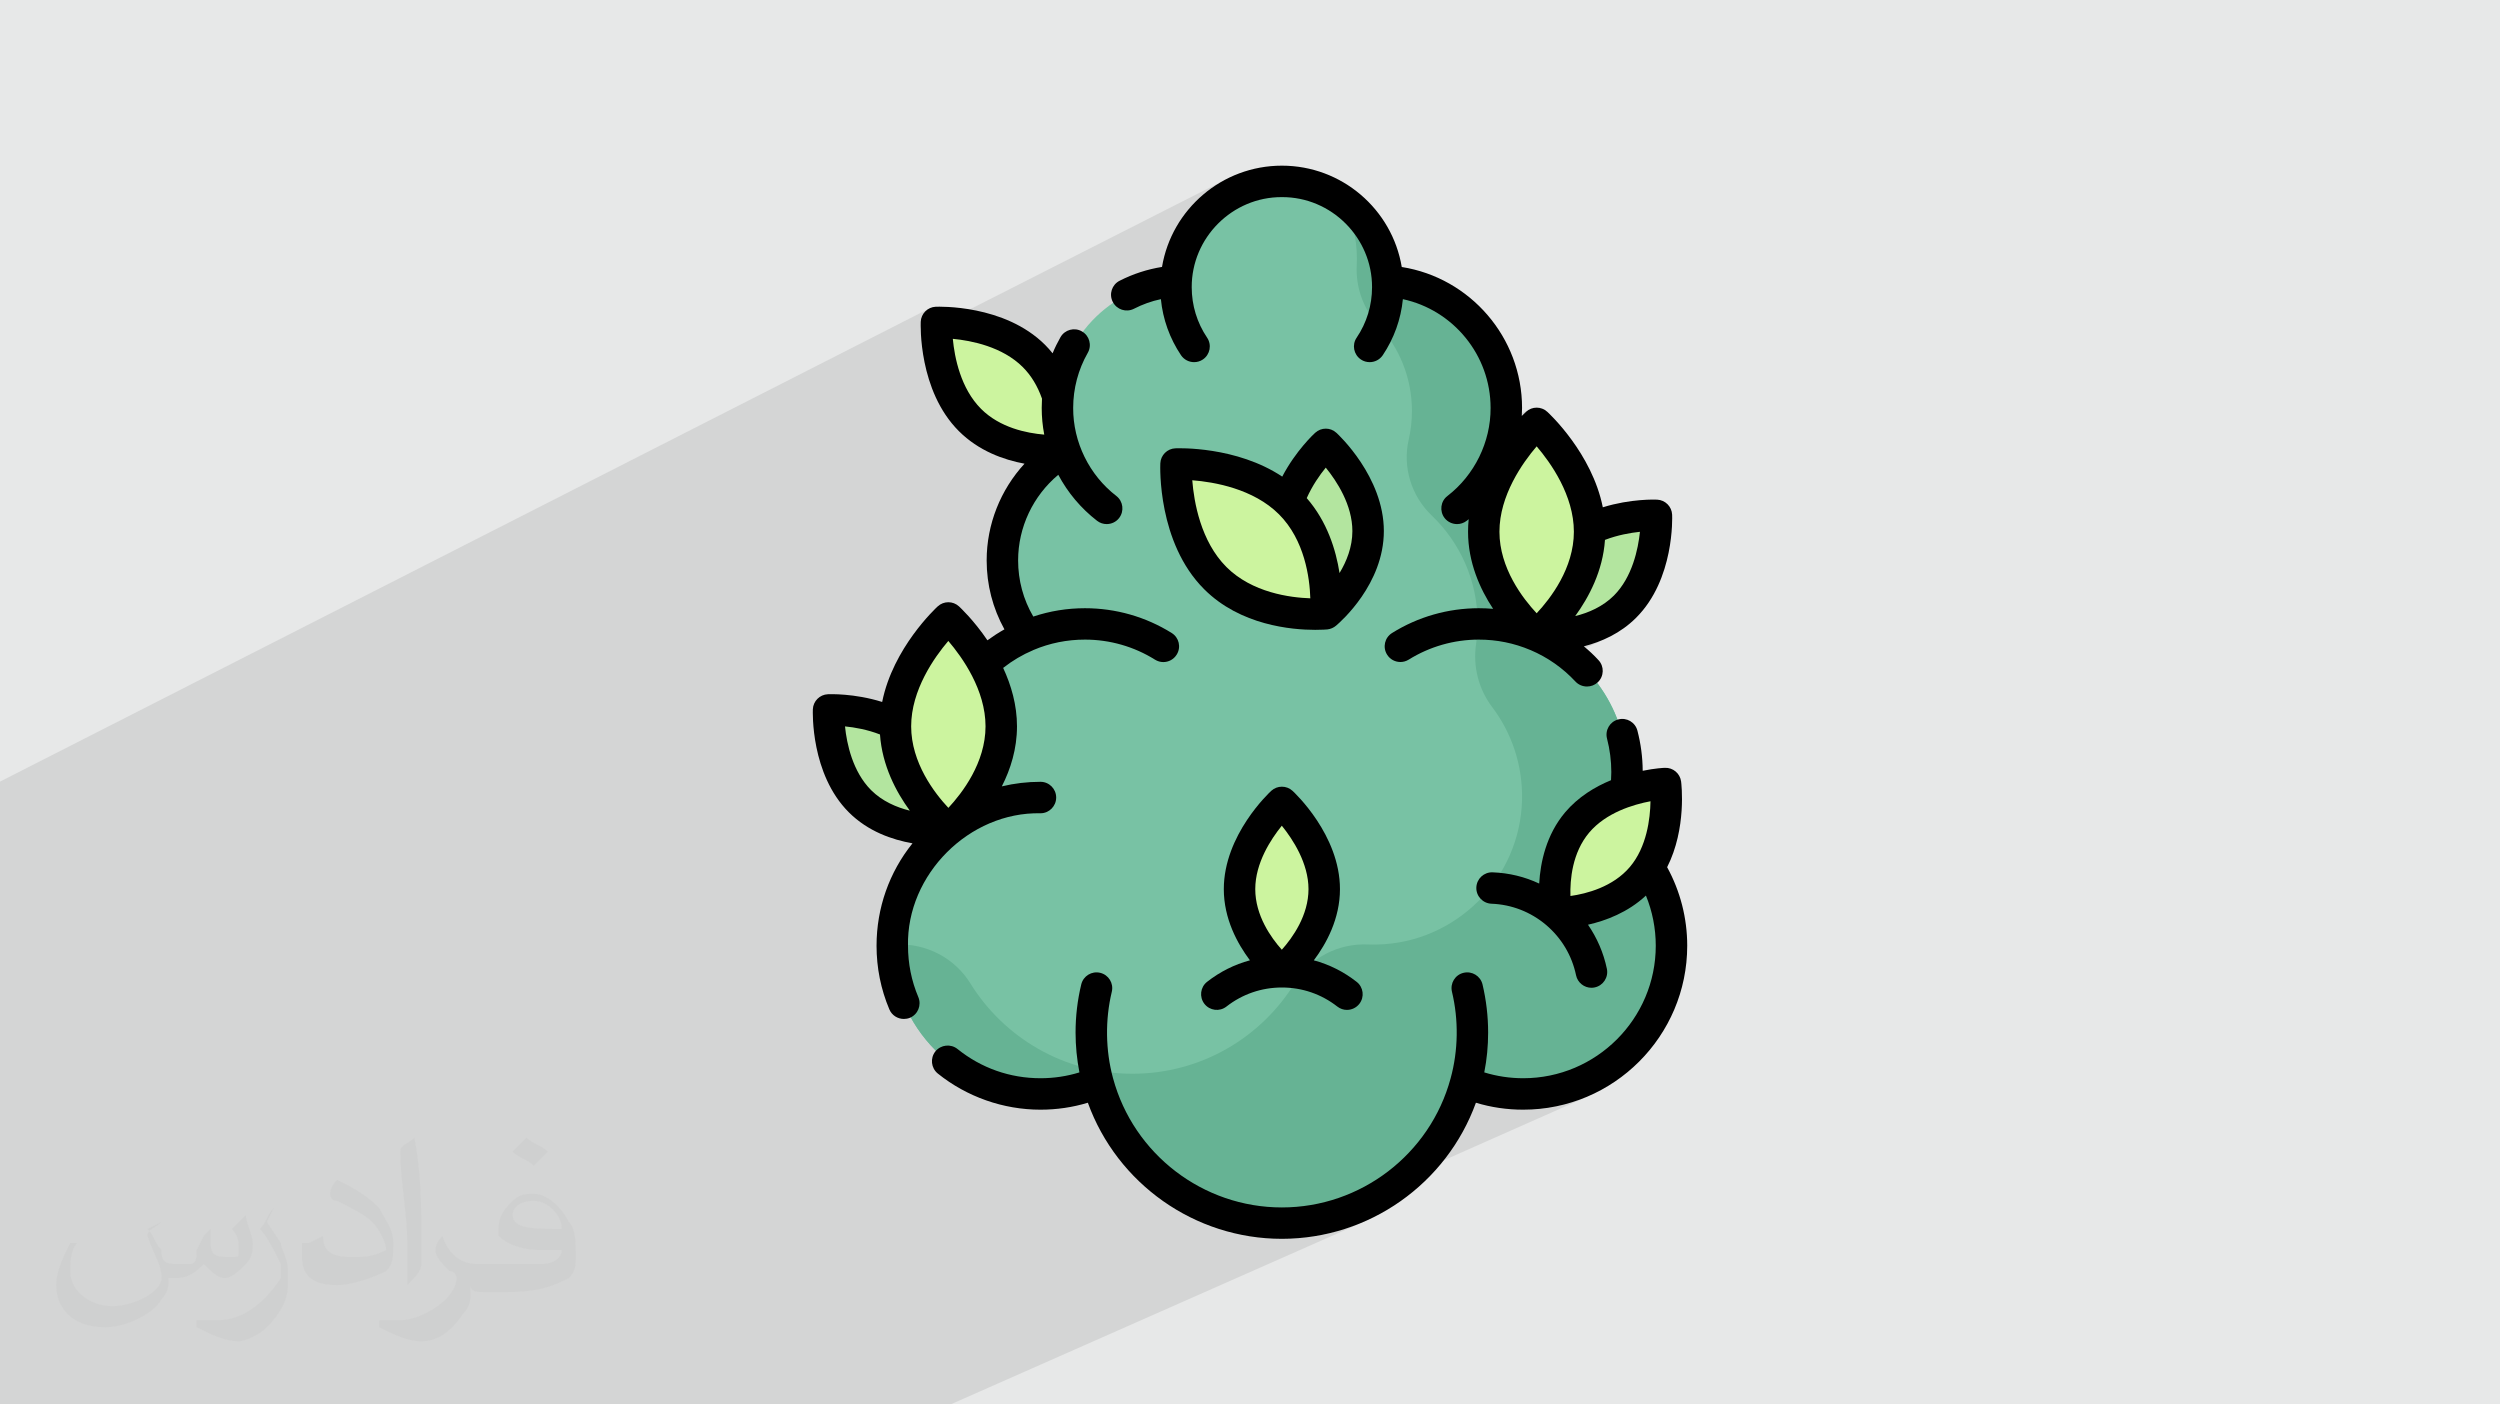 <?xml version="1.0" encoding="UTF-8"?>
<!DOCTYPE svg PUBLIC "-//W3C//DTD SVG 1.1//EN" "http://www.w3.org/Graphics/SVG/1.1/DTD/svg11.dtd">
<!-- Creator: CorelDRAW 2017 -->
<svg xmlns="http://www.w3.org/2000/svg" xml:space="preserve" width="356px" height="200px" version="1.1" style="shape-rendering:geometricPrecision; text-rendering:geometricPrecision; image-rendering:optimizeQuality; fill-rule:evenodd; clip-rule:evenodd"
viewBox="0 0 356000 200000"
 xmlns:xlink="http://www.w3.org/1999/xlink"
 enable-background="new 0 0 512 512"
 xmlns:svg="http://www.w3.org/2000/svg">
 <defs>
  <style type="text/css">
   <![CDATA[
    .fil6 {fill:black}
    .fil4 {fill:#66B394}
    .fil3 {fill:#78C2A4}
    .fil5 {fill:#B3E59F}
    .fil2 {fill:#CCF49F}
    .fil0 {fill:#E7E8E8}
    .fil7 {fill:#373435;fill-opacity:0.031}
    .fil1 {fill:#373435;fill-opacity:0.102}
   ]]>
  </style>
 </defs>
 <g id="Layer_x0020_1">
  <polygon class="fil0" points="0,0 356000,0 356000,200000 0,200000 "/>
  <path class="fil1" d="M230030 118150l0 0zm-230030 -4480l0 -1170 0 -1200 132440 -67430 -360 210 -310 260 -260 310 -200 350 -140 400 -60 420 0 180 0 370 0 540 10 140 2230 -1130 -10 100 0 290 0 160 41740 -21190 -1330 700 -1250 820 -1180 910 -1090 1020 -1010 1100 -900 1190 -170 270 7430 -3760 -1220 700 -1140 820 -1050 910 -970 1010 -870 1090 -650 990 7870 -3980 2410 -750 2580 -260 2580 260 2410 750 1340 730 2380 -1200 450 940 390 970 340 990 280 1020 180 860 300 360 1180 2180 750 2400 260 2580 -40 960 -100 950 -180 930 -180 700 290 440 4600 -2280 1320 350 1270 450 1220 560 1160 650 1100 750 1030 830 960 920 870 990 790 1060 710 1120 610 1190 510 1240 400 1280 300 1330 180 1370 60 1400 -100 1810 -210 1240 6070 -2950 -370 190 -340 260 -30 20 -40 40 -60 50 -70 70 -80 80 -100 100 -110 110 -120 120 -4830 2340 -20 110 -510 1730 -260 630 7740 -3750 -80 80 -240 230 -370 380 -480 520 -580 650 -630 770 -680 890 -710 1000 -530 820 4300 -2070 -800 980 -870 1180 -890 1350 -840 1510 -750 1640 -600 1750 -400 1840 -150 1910 150 1900 400 1800 560 1570 12320 -5870 -1080 530 -1040 620 -1010 740 -940 840 -1560 1930 -390 720 7620 -3620 -190 1630 -320 1550 -450 1490 -540 1410 -620 1320 -680 1240 -710 1150 -730 1060 710 -200 720 -230 720 -280 710 -330 -8000 3770 940 20 1420 -50 1780 -210 2000 -440 2100 -730 -8470 3980 780 410 850 500 380 250 4590 -2160 950 -260 950 -330 960 -380 -7130 3340 120 80 780 580 760 620 730 670 690 700 180 170 180 140 200 130 200 100 210 70 220 60 230 30 220 10 200 -10 210 -30 200 -40 200 -70 190 -80 -12730 5950 70 120 390 780 350 790 330 800 290 830 250 840 230 850 100 500 13740 -6390 -370 230 -310 300 -260 350 -180 390 -100 420 -20 440 70 450 140 580 130 590 100 590 90 590 60 600 50 610 30 600 10 610 0 140 0 150 -10 140 0 150 -10 140 0 150 -10 140 -10 140 -1560 720 -160 80 -860 480 -850 530 -820 600 -800 650 -760 720 -720 790 -930 1230 -80 150 8640 -3980 -2090 980 -2020 1330 -1810 1730 -1090 1610 7150 -3280 -1170 580 -1140 710 -1070 840 -970 990 -810 1110 -640 1180 -480 1220 -340 1210 -220 1190 -130 1140 -60 1050 10 930 920 -150 1030 -230 1100 -320 1140 -420 -6300 2870 30 320 50 340 340 -10 950 -60 460 -60 14050 -6390 0 10 -14050 6380 950 -110 1750 -360 1960 -600 2030 -910 -9390 4270 300 280 720 780 50 60 12660 -5750 320 860 280 860 240 880 200 890 160 900 110 910 70 920 20 920 -100 1930 -290 1870 -460 1810 -640 1730 -790 1650 -950 1550 -1080 1460 -1220 1340 -1340 1220 -1460 1080 -1550 950 -1650 800 -8300 3690 40 10 630 10 400 0 1310 -60 930 -70 1040 -160 1060 -180 700 -180 1350 -370 180 -70 1720 -650 -360 150 180 -60 -8750 3890 530 10 2390 -120 2310 -360 2240 -570 2140 -790 -40030 17750 1170 -140 0 -10 2210 -470 0 0 2140 -640 0 -10 2030 -800 30 -10 0 0 -10220 4530 1530 -60 2270 -270 2230 -440 2160 -610 2110 -760 -58290 25760 -5330 0 0 0 -700 0 -2110 0 -2590 0 -220 0 0 0 -1930 0 -530 0 -30 0 -3830 0 -440 0 -980 0 -2800 0 -7580 0 -10 0 -3320 0 -7790 0 -120 0 -340 0 -3900 0 -1900 0 -11800 0 -600 0 -980 0 -840 0 -1730 0 -1580 0 -1390 0 -790 0 -10 0 -390 0 -590 0 -400 0 -1440 0 -1610 0 -910 0 -2530 0 -510 0 -3820 0 -10 0 -490 0 -80 0 -300 0 0 0 -2830 0 -1560 0 -10 0 -500 0 -130 0 -460 0 -340 0 -540 0 -480 0 -290 0 -110 0 -530 0 -1320 0 -410 0 -2240 0 -2480 0 -170 0 -1020 0 -540 0 -270 0 -1560 0 -1560 0 -40 0 -2220 0 -2400 0 -460 0 -1050 0 -580 0 -2090 0 -2890 0 -200 0 -360 0 -160 0 -1180 0 -2660 0 -8900 0 -470 0 -3320 0 -450 0 -970 0 -20 0 -1880 0 -3700 0 -730 0 0 -110 0 -870 0 -670 0 -330 0 -410 0 -1500 0 -850 0 0 0 -680 0 -160 0 0 0 0 0 -550 0 -170 0 -110 0 -10 0 -2420 0 -290 0 -140 0 -1700 0 -130 0 -80 0 -360 0 -840 0 -600 0 -570 0 -220 0 -660 0 -1070 0 -140 0 -30 0 -330 0 -720 0 -720 0 -10 0 -460 0 -1970 0 -80 0 -420 0 -1620 0 -160 0 0 0 -320 0 -500 0 -980 0 -1200 0 -260 0 -140 0 -80 0 -200 0 -80 0 -150 0 -130 0 -430 0 -290 0 -60 0 -240 0 -540 0 -130 0 -460 0 -980 0 -580 0 -420 0 -430 0 -560 0 -2410 0 -10 0 -330 0 -1570 0 -270 0 -90 0 -20 0 -20 0 -2020 0 -130 0 -160 0 -20 0 -270 0 -270 0 -30 0 -770 0 -590 0 -370 0 -660 0 -30 0 -1130 0 -290 0 -170 0 -290 0 -480 0 -670 0 -830 0 -640 0 -810 0 -1120 0 -240 0 -90 0 -80 0 -70 0 -830 0 -930 0 -1030 0 -420 0 -620 0 -240 0 -920 0 -340 0 -200 0 -2590 0 -370 0 -1010 0 -660 0 -2080 0 -90 0 -890 0 -500 0 -1540 0 -240 0 -290 0 -1490 0 -340 0 -840 0 -10 0 -3490 0 -750 0 -740 0 -2590 0 -40 0 -490 0 -350 0 -480 0 -300 0 -390 0 -800 0 -10 0 -1340 0 -1000 0 -230 0 -1400 0 -1880 0 -480 0 -2320 0 -510zm229830 -28870l0 0zm200 33350l0 0z"/>
  <g id="_1693923896736">
   <path class="fil2" d="M138120 59810c5160,5150 13460,4340 13460,4340 0,0 810,-8300 -4340,-13450 -5160,-5160 -13890,-4780 -13890,-4780 0,0 -380,8740 4770,13890z"/>
   <path class="fil3" d="M230030 118150c1070,-2520 1660,-5290 1660,-8200 0,-8730 -5310,-16230 -12870,-19440 2210,-2990 3520,-6700 3520,-10710 0,-6640 -3580,-12440 -8910,-15590 690,-1910 1070,-3970 1070,-6120 0,-9590 -7470,-17440 -16910,-18050 -450,-7920 -7010,-14210 -15050,-14210 -8040,0 -14600,6290 -15050,14210 -9440,610 -16910,8460 -16910,18050 0,2150 380,4210 1060,6120 -5320,3150 -8900,8950 -8900,15590 0,4010 1310,7720 3520,10710 -7560,3220 -12870,10710 -12870,19440 0,2910 590,5680 1650,8200 -4860,3870 -7980,9830 -7980,16520 0,11660 9450,21110 21110,21110 2900,0 5660,-580 8170,-1640 3120,11540 13670,20030 26200,20030 12530,0 23070,-8490 26190,-20030 2520,1060 5280,1640 8180,1640 11660,0 21110,-9450 21110,-21110 0,-6690 -3120,-12650 -7990,-16520l0 0z"/>
   <path class="fil4" d="M230030 118150c1070,-2520 1660,-5290 1660,-8200 0,-8730 -5310,-16230 -12870,-19440 2210,-2990 3520,-6700 3520,-10710 0,-6640 -3580,-12440 -8910,-15590 690,-1910 1070,-3970 1070,-6120 0,-9590 -7470,-17440 -16910,-18050 -270,-4720 -2710,-8860 -6340,-11440 1260,2470 1970,5260 1970,8210 0,310 0,620 -20,930 -160,3100 880,6170 3000,8440 3020,3240 4860,7570 4860,12340 0,1410 -160,2770 -460,4080 -900,3920 380,8040 3280,10810 4020,3850 6530,9260 6530,15260 0,1040 -70,2060 -220,3060 -460,3190 360,6400 2310,8980 2750,3640 4340,8210 4240,13160 -250,11220 -9410,20390 -20630,20630 -450,10 -890,10 -1330,-10 -4190,-170 -8170,1850 -10370,5440 -4770,7780 -13350,12970 -23150,12970 -9750,0 -18300,-5150 -23080,-12870 -2240,-3620 -6260,-5700 -10510,-5540 -200,10 -400,10 -610,10 0,0 0,0 0,0 -90,11740 9390,21280 21110,21280 2900,0 5660,-580 8170,-1640 3120,11540 13670,20030 26200,20030 12530,0 23070,-8490 26190,-20030 2660,1110 5580,1700 8650,1640 11230,-250 20390,-9410 20630,-20640 150,-6880 -3000,-13030 -7980,-16990l0 0z"/>
   <path class="fil5" d="M222880 77850c-4820,4820 -4060,12590 -4060,12590 0,0 7770,760 12590,-4060 4820,-4820 4470,-13000 4470,-13000 0,0 -8170,-350 -13000,4470z"/>
   <path class="fil2" d="M211280 75720c0,8530 7540,14720 7540,14720 0,0 7540,-6190 7540,-14720 0,-8520 -7540,-15430 -7540,-15430 0,0 -7540,6910 -7540,15430z"/>
   <path class="fil5" d="M182760 75620c0,6820 6030,11780 6030,11780 0,0 6030,-4960 6030,-11780 0,-6820 -6030,-12340 -6030,-12340 0,0 -6030,5520 -6030,12340z"/>
   <path class="fil2" d="M173050 82320c6030,6030 15740,5080 15740,5080 0,0 950,-9710 -5070,-15740 -6030,-6030 -16250,-5580 -16250,-5580 0,0 -440,10210 5580,16240z"/>
   <path class="fil5" d="M130980 105560c4830,4820 4070,12590 4070,12590 0,0 -7770,760 -12590,-4060 -4830,-4820 -4470,-13000 -4470,-13000 0,0 8170,-350 12990,4470z"/>
   <path class="fil2" d="M142580 103430c0,8530 -7540,14720 -7540,14720 0,0 -7530,-6190 -7530,-14720 0,-8520 7530,-15430 7530,-15430 0,0 7540,6910 7540,15430z"/>
   <path class="fil2" d="M176510 126610c0,6820 6030,11780 6030,11780 0,0 6030,-4960 6030,-11780 0,-6820 -6030,-12350 -6030,-12350 0,0 -6030,5530 -6030,12350z"/>
   <path class="fil2" d="M224590 117110c-4400,5210 -2990,12890 -2990,12890 0,0 7800,110 12210,-5100 4400,-5210 3360,-13330 3360,-13330 0,0 -8170,330 -12580,5540l0 0z"/>
   <path class="fil6" d="M161470 43970c1230,-630 2510,-1090 3840,-1370 280,2860 1260,5590 2870,7990 440,640 1140,980 1860,980 430,0 870,-120 1250,-380 1030,-700 1290,-2090 600,-3110 -1430,-2120 -2190,-4600 -2190,-7180 -20,-7050 5780,-12860 12840,-12830 7060,-30 12860,5780 12840,12830 0,2580 -760,5060 -2190,7180 -700,1020 -430,2410 600,3110 380,260 820,380 1250,380 720,0 1420,-340 1860,-980 1610,-2400 2590,-5130 2870,-7990 7160,1550 12490,7950 12490,15490 20,4860 -2290,9570 -6150,12540 -980,750 -1150,2160 -400,3140 450,570 1110,860 1780,860 470,0 960,-150 1370,-470 90,-70 190,-150 280,-230 -60,590 -90,1190 -90,1790 0,4370 1700,8150 3570,10980 -670,-60 -1350,-90 -2040,-90 -4380,0 -8650,1220 -12350,3530 -1050,650 -1370,2030 -710,3080 420,680 1150,1050 1900,1050 400,0 810,-110 1180,-340 2990,-1860 6440,-2850 9980,-2850 2550,0 5030,500 7360,1490l10 0c2440,1040 4590,2550 6400,4490 440,470 1040,700 1640,700 550,0 1100,-200 1530,-600 900,-850 950,-2260 100,-3160 -650,-710 -1350,-1360 -2080,-1960 2490,-640 5220,-1840 7450,-4080 5460,-5450 5140,-14300 5120,-14670 -50,-1160 -980,-2090 -2140,-2140 -180,-10 -3750,-150 -7730,1090 -1540,-7680 -7610,-13330 -7910,-13600 -850,-790 -2170,-790 -3020,0 -50,40 -270,250 -610,590 20,-380 40,-760 40,-1140 0,-10050 -7390,-18530 -17130,-20070 -1380,-8230 -8540,-14430 -17070,-14430 -8530,0 -15690,6200 -17070,14420 -2100,340 -4120,990 -6040,1970 -1100,560 -1540,1910 -970,3010 560,1100 1900,1540 3010,980l0 0zm68360 40830c-1600,1600 -3650,2470 -5520,2930 1950,-2680 3940,-6430 4240,-10850 1800,-690 3620,-1010 4980,-1150 -260,2470 -1090,6450 -3700,9070l0 0zm-11010 -21240c2010,2350 5300,6990 5300,12160 0,5190 -3330,9510 -5300,11610 -1970,-2110 -5300,-6430 -5300,-11610 0,-5170 3290,-9810 5300,-12160z"/>
   <path class="fil6" d="M237400 123490c2800,-5520 2030,-11880 1990,-12200 -150,-1150 -1150,-2000 -2310,-1950 -140,0 -1390,60 -3160,420 -10,-1940 -270,-3860 -750,-5710 -310,-1200 -1530,-1920 -2730,-1600 -1200,310 -1910,1530 -1600,2730 400,1540 610,3150 610,4770 0,390 -20,770 -40,1150 -2290,940 -4670,2380 -6530,4570 -2710,3210 -3530,7150 -3700,10150 -2060,-970 -4290,-1510 -6630,-1600 -1230,-50 -2270,910 -2320,2150 -50,1230 920,2270 2150,2320 2880,110 5570,1160 7780,3020 2200,1870 3680,4350 4270,7170 220,1050 1160,1780 2190,1780 160,0 310,-20 460,-50 1210,-250 1990,-1440 1740,-2650 -480,-2290 -1400,-4400 -2690,-6280 2530,-570 5680,-1750 8250,-4150 920,2250 1400,4680 1400,7140 0,10410 -8470,18870 -18870,18870 -1900,0 -3760,-280 -5550,-830 370,-1860 550,-3760 550,-5670 0,-2320 -270,-4620 -800,-6860 -290,-1200 -1500,-1940 -2700,-1650 -1200,280 -1940,1490 -1650,2700 960,4010 900,8340 -190,12320 -2920,10820 -12810,18390 -24030,18390 -11230,0 -21110,-7570 -24040,-18390 0,-10 0,-20 -10,-30 -1070,-3970 -1130,-8290 -170,-12290 290,-1210 -450,-2410 -1650,-2700 -1210,-290 -2410,450 -2700,1650 -540,2240 -810,4540 -810,6860 0,1910 190,3810 550,5670 -1780,550 -3640,830 -5540,830 -4350,0 -8440,-1440 -11820,-4160 -960,-770 -2370,-620 -3150,340 -770,960 -620,2370 340,3150 4130,3320 9320,5150 14630,5150 2300,0 4560,-330 6740,-990 4170,11520 15200,19380 27630,19380 12430,0 23460,-7860 27630,-19380 2170,660 4430,990 6740,990 12870,0 23350,-10470 23350,-23350 0,-3930 -990,-7770 -2860,-11180l0 0zm-13770 4100c-70,-2310 250,-6160 2670,-9030 2410,-2850 6290,-4000 8730,-4460 -40,2490 -530,6510 -2930,9350 -2410,2850 -6180,3820 -8470,4140l0 0z"/>
   <path class="fil6" d="M129300 134670c-210,-10130 8710,-19070 18870,-18860 1230,0 2230,-1010 2230,-2240 0,-1240 -1000,-2240 -2230,-2240 -1890,0 -3730,220 -5510,650 1240,-2430 2160,-5330 2160,-8550 0,-3040 -830,-5870 -1970,-8320 1310,-1030 2740,-1880 4280,-2530 10,-10 10,-10 10,-10 2330,-990 4810,-1490 7360,-1490 3540,0 6990,990 9980,2860 370,230 780,340 1180,340 750,0 1480,-380 1900,-1060 660,-1050 340,-2430 -710,-3080 -3700,-2310 -7970,-3530 -12350,-3530 -2530,0 -4990,400 -7360,1190 -1420,-2420 -2160,-5160 -2160,-8000 0,-4730 2140,-9200 5720,-12190 1350,2540 3220,4770 5520,6550 410,320 890,470 1370,470 670,0 1330,-290 1770,-860 760,-980 580,-2390 -390,-3140 -3860,-2970 -6170,-7680 -6150,-12540 0,-2760 720,-5470 2080,-7850 610,-1070 240,-2440 -840,-3050 -1070,-620 -2440,-240 -3050,830 -420,740 -800,1510 -1120,2290 -340,-420 -690,-820 -1070,-1200 -5790,-5780 -15170,-5440 -15570,-5430 -1160,50 -2090,980 -2140,2140 -10,400 -350,9790 5430,15570 2820,2820 6380,4090 9350,4640 -3410,3710 -5390,8620 -5390,13770 0,3480 870,6820 2530,9820 -840,470 -1640,990 -2420,1560 -1950,-2880 -3890,-4680 -4050,-4830 -860,-790 -2170,-790 -3030,0 -290,270 -6370,5920 -7910,13610 -3970,-1250 -7540,-1110 -7730,-1100 -1160,50 -2090,980 -2140,2140 -10,370 -330,9220 5120,14670 2740,2740 6210,3920 9070,4420 -3300,4100 -5120,9200 -5120,14590 0,3130 610,6180 1820,9050 360,860 1190,1370 2070,1370 290,0 580,-50 870,-170 1140,-480 1670,-1800 1190,-2940 -980,-2320 -1470,-4780 -1470,-7320l0 0zm6380 -86420c2650,250 7060,1120 9970,4030 1180,1180 2100,2690 2730,4490 -20,440 -40,880 -40,1320 0,1280 120,2550 360,3800 -2530,-210 -6320,-990 -8990,-3660 -2920,-2920 -3780,-7330 -4030,-9980l0 0zm-640 43020c2010,2350 5300,6990 5300,12160 0,5180 -3320,9500 -5290,11610 -1980,-2110 -5300,-6430 -5300,-11610 0,-5170 3290,-9810 5290,-12160zm-14710 12170c1360,130 3180,450 4980,1150 310,4420 2290,8170 4250,10850 -1880,-470 -3920,-1330 -5520,-2930 -2630,-2640 -3460,-6600 -3710,-9070l0 0z"/>
   <path class="fil6" d="M190300 61630c-850,-790 -2160,-790 -3020,0 -140,120 -2760,2550 -4690,6240 -6520,-4340 -14820,-4050 -15220,-4030 -1160,50 -2090,980 -2140,2140 -20,460 -410,11280 6240,17920 5150,5160 12490,5790 15810,5790 990,0 1630,-50 1730,-60 480,-50 910,-250 1250,-540 650,-550 6800,-5930 6800,-13470 0,-7710 -6480,-13740 -6760,-13990zm-20520 6760c3080,240 8690,1190 12350,4850 3670,3670 4370,9070 4460,11960 -2880,-100 -8290,-800 -11950,-4460 -3660,-3660 -4620,-9270 -4860,-12350zm20970 13210c-510,-3280 -1760,-7330 -4670,-10670 790,-1770 1840,-3280 2710,-4340 1570,1930 3790,5310 3790,9040 0,2260 -830,4320 -1830,5970z"/>
   <path class="fil6" d="M171510 142950c760,970 2160,1150 3140,380 2270,-1770 5000,-2710 7890,-2710 2890,0 5620,940 7890,2710 410,320 890,480 1370,480 670,0 1330,-300 1770,-860 760,-980 590,-2380 -390,-3140 -1840,-1440 -3900,-2470 -6090,-3060 1800,-2400 3720,-5930 3720,-10140 0,-7710 -6480,-13740 -6760,-14000 -850,-780 -2170,-780 -3020,0 -280,260 -6760,6290 -6760,14000 0,4210 1920,7740 3720,10140 -2200,590 -4260,1620 -6100,3060 -970,760 -1140,2160 -380,3140zm11020 -25370c1570,1940 3800,5340 3800,9030 0,3730 -2250,6900 -3800,8630 -1540,-1720 -3780,-4870 -3780,-8630 0,-3720 2220,-7100 3780,-9030l0 0z"/>
  </g>
 </g>
 <g id="_23Layer_x0020_1">
  <path class="fil7" d="M21000 175000c1000,1000 1000,2000 2000,3000 0,1000 0,2000 2000,2000 0,0 1000,0 2000,0 1000,0 1000,-1000 1000,-2000l1000 -2000 1000 -1000 0 0c0,1000 0,1000 0,2000 0,2000 1000,2000 3000,2000 1000,0 1000,0 1000,-1000 0,-1000 0,-2000 -1000,-3000 1000,-1000 1000,-1000 2000,-2000l0 0c0,1000 1000,3000 1000,4000 0,1000 0,2000 -1000,3000 -1000,1000 -2000,2000 -3000,2000 -1000,0 -2000,-1000 -3000,-2000l0 0c-1000,1000 -2000,2000 -4000,2000l-1000 0c0,1000 0,2000 -1000,3000 -1000,2000 -5000,4000 -8000,4000 -5000,0 -7000,-3000 -7000,-6000 0,-2000 1000,-4000 2000,-6000l1000 0c-1000,1000 -1000,3000 -1000,4000 0,3000 3000,5000 6000,5000 3000,0 7000,-2000 7000,-4000 0,-2000 -1000,-3000 -2000,-6000 0,-1000 1000,-1000 2000,-2000l0 0 0 0 -2000 1000 0 0 0 0 0 0zm54000 -13000l0 0c1000,1000 2000,1000 3000,2000 -1000,1000 -1000,1000 -2000,2000 -1000,-1000 -2000,-1000 -3000,-2000 1000,-1000 1000,-1000 2000,-2000l0 0zm1000 9000l0 0c-2000,0 -3000,1000 -3000,2000 0,2000 3000,2000 7000,2000 0,-2000 -2000,-4000 -4000,-4000l0 0 0 0 0 0 0 0zm-4000 9000l0 0c2000,0 4000,0 5000,0 2000,0 3000,-1000 3000,-2000 0,0 0,0 0,0 -1000,0 -2000,0 -3000,0 -3000,0 -5000,-1000 -6000,-2000 0,0 0,-1000 0,-1000 0,-2000 1000,-3000 2000,-4000 1000,-1000 2000,-1000 3000,-1000 2000,0 4000,2000 5000,4000 1000,1000 1000,3000 1000,5000 0,1000 0,2000 -1000,3000 -2000,1000 -4000,2000 -9000,2000l-2000 0 -1000 0c-1000,0 -2000,0 -2000,-1000l0 0c0,0 0,0 0,1000 0,1000 0,2000 -1000,3000 -2000,3000 -4000,4000 -6000,4000 -2000,0 -4000,-1000 -6000,-2000l0 -1000c1000,0 2000,0 3000,0 3000,0 8000,-3000 8000,-6000 0,0 0,-1000 -1000,-1000 -1000,-1000 -2000,-2000 -2000,-3000 0,-1000 1000,-2000 1000,-2000l0 0c1000,3000 3000,4000 5000,4000l0 0 2000 0 0 0 2000 0 0 0 0 0 0 0zm-14000 3000l0 0 0 0c1000,-1000 2000,-2000 2000,-3000 0,-1000 0,-2000 0,-3000 0,-5000 0,-10000 -1000,-15000l0 0c-1000,1000 -2000,1000 -2000,2000 0,4000 1000,9000 1000,13000l0 2000c0,1000 0,3000 0,4000l0 0 0 0 0 0 0 0zm-14000 -6000l0 0 -1000 0c0,1000 0,1000 0,2000 0,3000 2000,4000 5000,4000 2000,0 5000,-1000 7000,-2000 1000,-1000 1000,-2000 1000,-4000 0,-2000 -1000,-3000 -2000,-5000 -2000,-2000 -4000,-3000 -6000,-4000l0 0c-1000,1000 -1000,2000 -1000,2000 0,0 0,1000 1000,1000 2000,1000 4000,2000 5000,3000 1000,1000 2000,3000 2000,4000 0,0 0,0 0,0 -2000,1000 -3000,1000 -5000,1000 -3000,0 -4000,-1000 -4000,-3000l0 0 -2000 1000 0 0 0 0 0 0zm-5000 -5000l0 0 0 0c-1000,1000 -1000,2000 -2000,3000 1000,1000 2000,3000 3000,5000 0,0 0,1000 0,1000 0,0 0,1000 0,1000 -2000,3000 -5000,6000 -9000,6000 -1000,0 -2000,0 -3000,0l0 1000c2000,1000 4000,2000 6000,2000 1000,0 3000,-1000 4000,-2000 2000,-2000 3000,-4000 3000,-6000l0 -2000c0,-2000 -1000,-3000 -1000,-4000l-2000 -3000 1000 -2000 0 0 0 0 0 0z"/>
 </g>
</svg>
